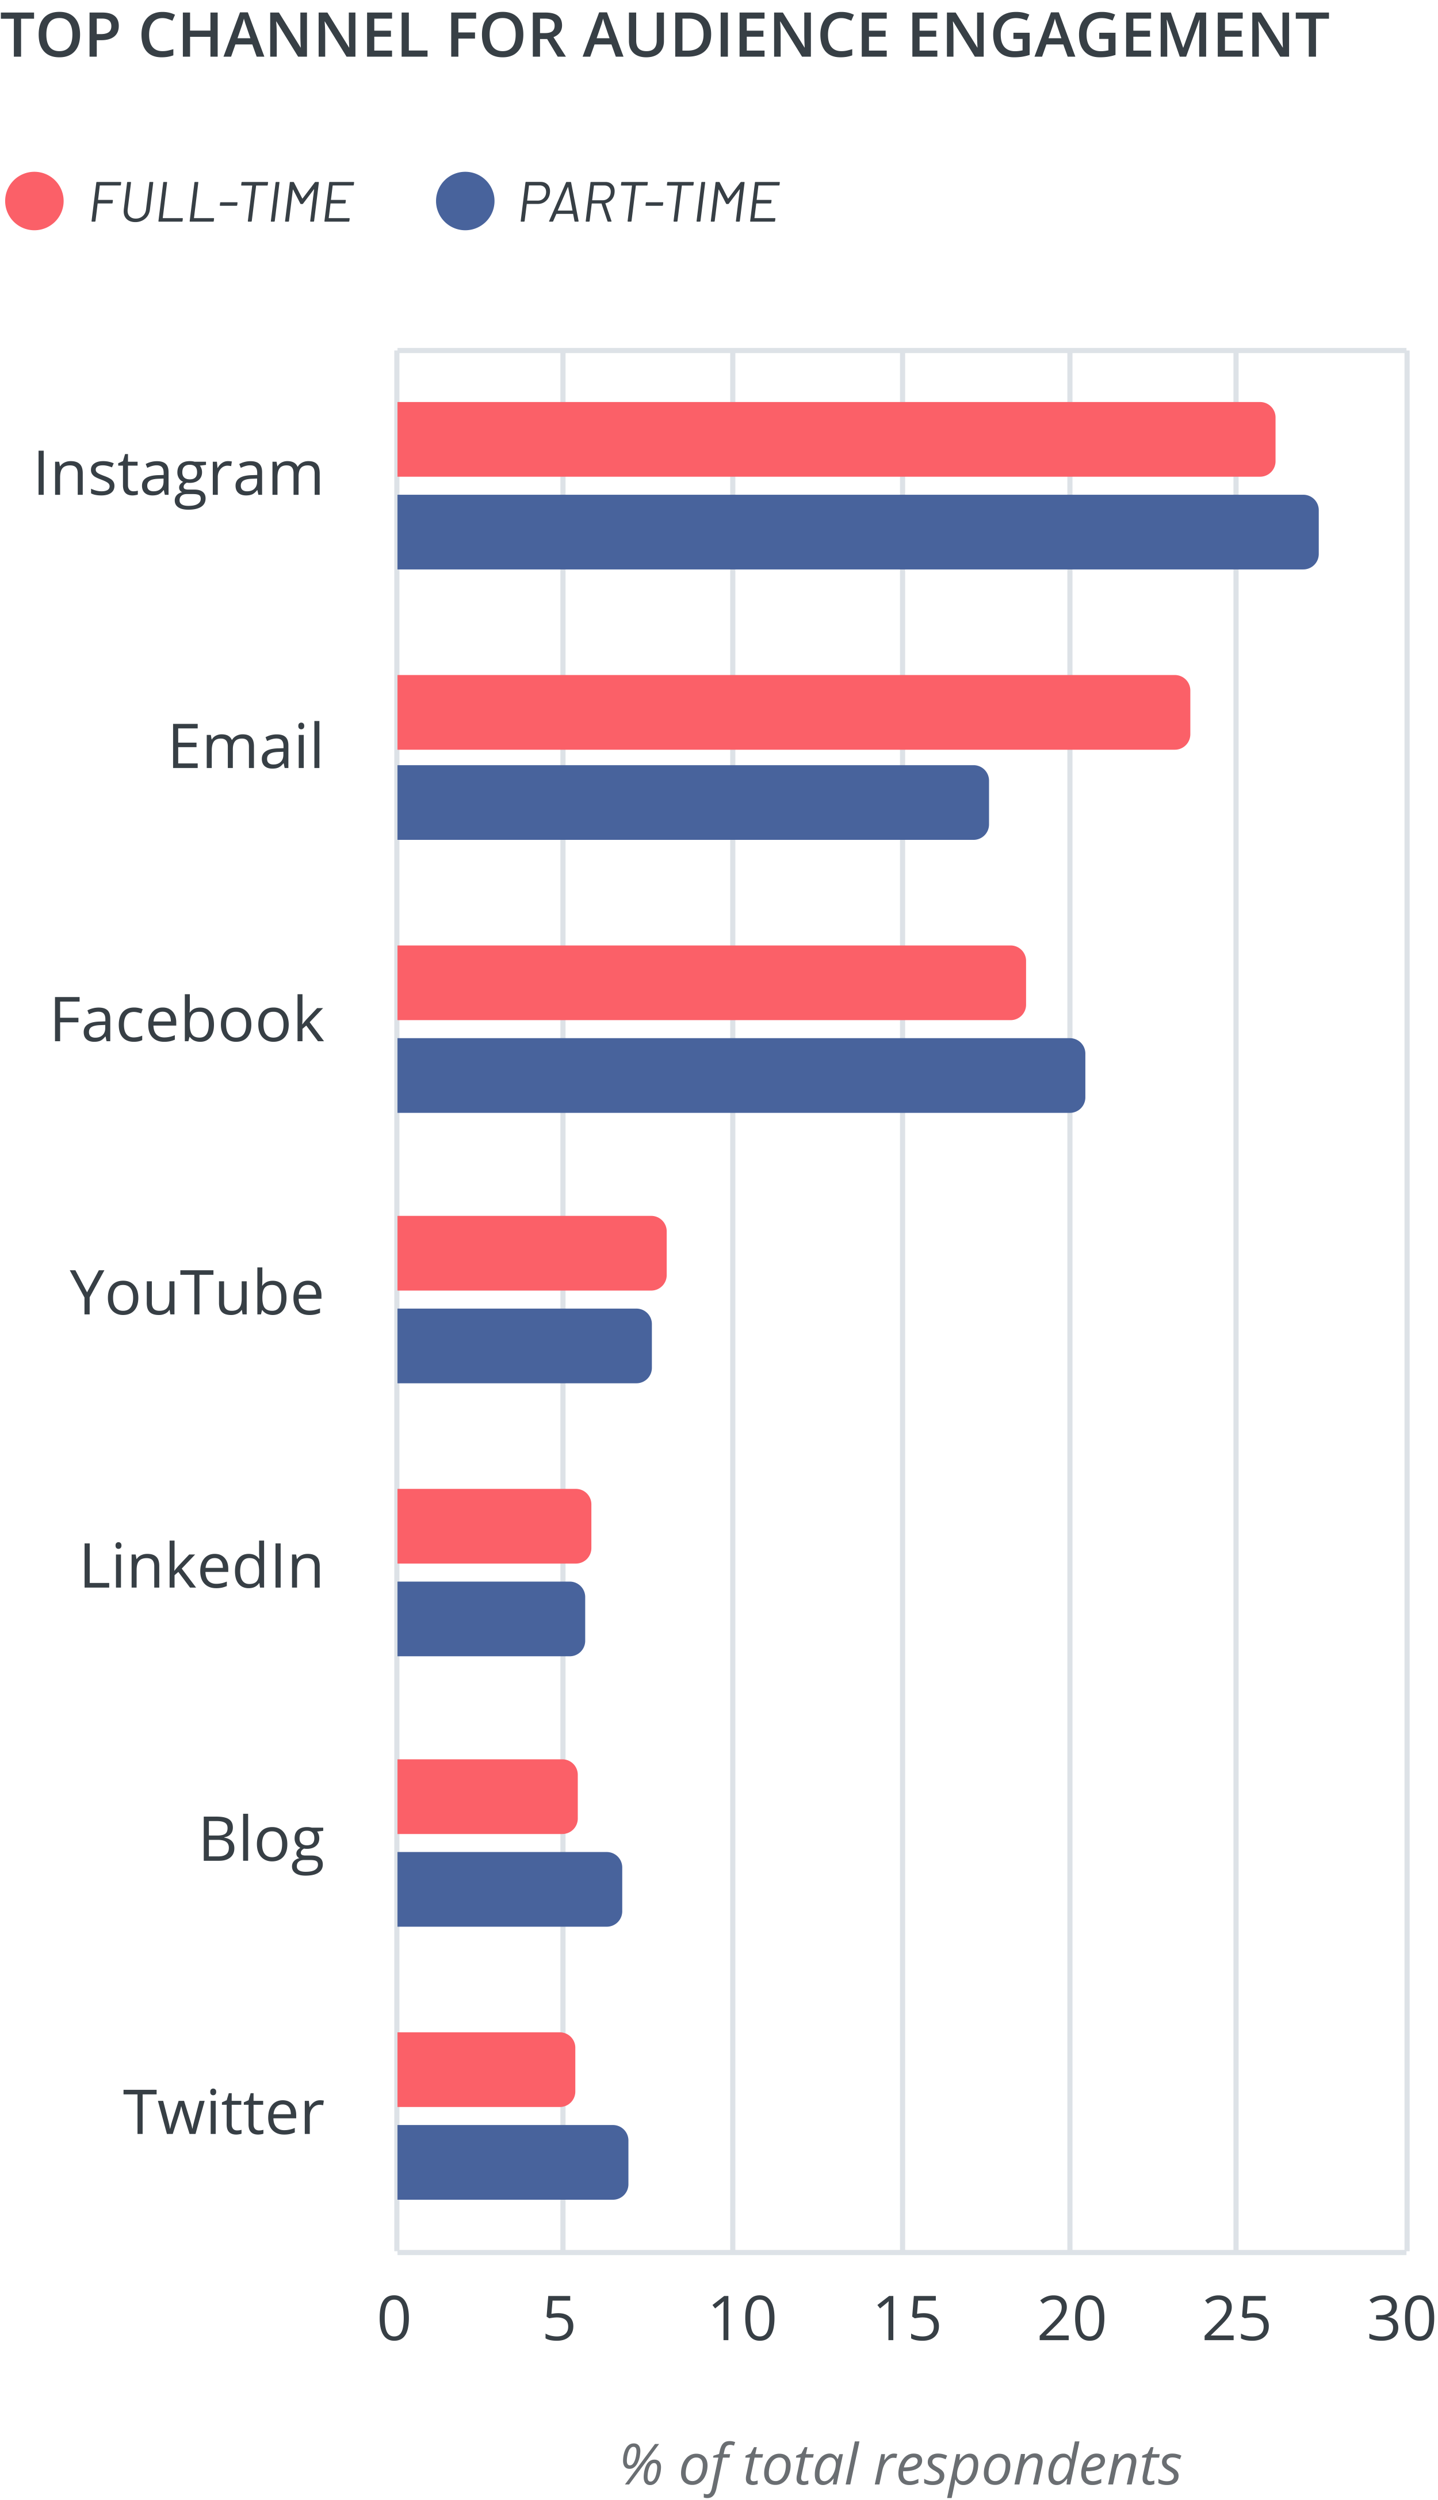 <?xml version="1.0" encoding="utf-8"?>
<svg xmlns="http://www.w3.org/2000/svg" width="279" height="485" fill="none">
  <path d="M77.12 68h195.76M77 68v368.75M109.227 68v368.75M142.174 68v368.75M175.119 68v368.75M207.586 68v368.75M239.814 68v368.75M273 68v368.75M77 68v368.75M77.12 437h195.76" stroke="#DDE2E7"/>
  <path d="M7.482 96v-8.566h.997V96h-.997Zm7.6 0v-4.154c0-.524-.12-.914-.357-1.172-.239-.258-.612-.387-1.12-.387-.671 0-1.164.182-1.476.545-.313.363-.469.963-.469 1.799V96h-.973v-6.422h.792l.158.879h.047c.199-.316.478-.56.838-.732.359-.176.76-.264 1.2-.264.774 0 1.356.187 1.747.562.39.371.586.967.586 1.788V96h-.973Zm7.12-1.752c0 .598-.224 1.059-.669 1.383-.445.324-1.07.486-1.875.486-.851 0-1.515-.135-1.992-.404v-.902c.309.156.639.279.99.369.356.09.698.134 1.026.134.508 0 .898-.08 1.172-.24.273-.164.41-.412.41-.744 0-.25-.11-.463-.328-.639-.215-.18-.637-.39-1.266-.632-.598-.223-1.024-.416-1.277-.58a1.808 1.808 0 0 1-.563-.569 1.494 1.494 0 0 1-.182-.756c0-.523.213-.935.64-1.236.425-.305 1.009-.457 1.751-.457.691 0 1.367.14 2.027.422l-.345.79c-.645-.265-1.229-.398-1.752-.398-.461 0-.809.073-1.043.217-.235.145-.352.344-.352.598a.74.74 0 0 0 .13.44c.089.12.232.236.427.345.195.11.57.268 1.125.475.762.277 1.275.556 1.54.838.27.28.405.634.405 1.06Zm3.661 1.066c.172 0 .338-.011.498-.035.16-.027.287-.054.381-.082v.744c-.105.051-.262.092-.469.123a3.263 3.263 0 0 1-.55.053c-1.242 0-1.864-.654-1.864-1.963v-3.82h-.92v-.469l.92-.404.41-1.371h.563v1.488h1.863v.756h-1.863v3.78c0 .386.092.683.275.89.184.207.436.31.756.31ZM31.98 96l-.193-.914h-.047c-.32.402-.64.676-.96.82-.317.14-.714.211-1.19.211-.637 0-1.137-.164-1.5-.492-.36-.328-.54-.795-.54-1.4 0-1.297 1.038-1.977 3.112-2.04l1.09-.035v-.398c0-.504-.11-.875-.328-1.113-.215-.242-.56-.364-1.037-.364-.535 0-1.14.164-1.817.493l-.299-.745a4.588 4.588 0 0 1 1.038-.404 4.541 4.541 0 0 1 1.136-.146c.766 0 1.332.17 1.7.51.37.34.556.884.556 1.634V96h-.72Zm-2.197-.686c.606 0 1.08-.166 1.424-.498.348-.332.521-.797.521-1.394v-.58l-.972.04c-.774.028-1.332.15-1.676.364-.34.211-.51.541-.51.99 0 .352.106.62.317.803.215.184.513.275.896.275Zm10.184-5.736v.615l-1.19.141c.11.137.207.316.293.539.086.219.13.467.13.744 0 .63-.216 1.131-.645 1.506-.43.375-1.02.563-1.77.563-.191 0-.37-.016-.539-.047-.414.218-.621.494-.621.826 0 .176.072.306.217.392.144.082.392.124.744.124h1.137c.695 0 1.228.146 1.6.439.374.293.562.719.562 1.277 0 .711-.285 1.252-.856 1.623-.57.375-1.402.563-2.496.563-.84 0-1.488-.156-1.945-.469-.453-.312-.68-.754-.68-1.324 0-.39.125-.729.375-1.014.25-.285.602-.478 1.055-.58a1.038 1.038 0 0 1-.416-.346.926.926 0 0 1-.164-.544c0-.235.062-.44.187-.616.125-.175.323-.346.592-.51a1.75 1.75 0 0 1-.814-.697 2.063 2.063 0 0 1-.31-1.125c0-.703.21-1.244.632-1.623.422-.383 1.02-.574 1.793-.574.336 0 .639.039.908.117h2.22Zm-5.121 7.5c0 .348.146.611.44.791.292.18.712.27 1.259.27.816 0 1.42-.123 1.81-.37.395-.242.592-.572.592-.99 0-.347-.107-.59-.322-.726-.215-.133-.62-.2-1.213-.2h-1.166c-.441 0-.785.106-1.031.317-.246.21-.37.514-.37.908Zm.527-5.443c0 .449.127.789.38 1.02.255.23.608.345 1.062.345.949 0 1.423-.46 1.423-1.383 0-.965-.48-1.447-1.441-1.447-.457 0-.809.123-1.055.37-.246.245-.369.61-.369 1.095Zm8.842-2.174c.285 0 .54.023.767.07l-.134.903a3.314 3.314 0 0 0-.703-.088c-.52 0-.965.21-1.336.632-.368.422-.551.948-.551 1.577V96h-.973v-6.422h.803l.111 1.19h.047c.238-.418.526-.74.861-.967.336-.227.706-.34 1.108-.34ZM50.133 96l-.194-.914h-.046c-.32.402-.641.676-.961.82-.317.14-.713.211-1.19.211-.636 0-1.136-.164-1.5-.492-.36-.328-.539-.795-.539-1.4 0-1.297 1.037-1.977 3.111-2.04l1.09-.035v-.398c0-.504-.11-.875-.328-1.113-.215-.242-.56-.364-1.037-.364-.535 0-1.14.164-1.816.493l-.3-.745a4.588 4.588 0 0 1 1.038-.404 4.542 4.542 0 0 1 1.137-.146c.765 0 1.332.17 1.699.51.371.34.556.884.556 1.634V96h-.72Zm-2.198-.686c.606 0 1.08-.166 1.424-.498.348-.332.522-.797.522-1.394v-.58l-.973.04c-.773.028-1.332.15-1.676.364-.34.211-.51.541-.51.99 0 .352.106.62.317.803.215.184.514.275.896.275ZM61.05 96v-4.178c0-.511-.11-.894-.328-1.148-.219-.258-.559-.387-1.02-.387-.605 0-1.053.174-1.342.522-.289.347-.433.882-.433 1.605V96h-.973v-4.178c0-.511-.11-.894-.328-1.148-.219-.258-.56-.387-1.025-.387-.61 0-1.057.184-1.342.55-.281.364-.422.962-.422 1.794V96h-.973v-6.422h.791l.158.879h.047c.184-.313.442-.557.774-.732a2.39 2.39 0 0 1 1.125-.264c1.004 0 1.66.363 1.969 1.09h.046c.192-.336.47-.602.832-.797a2.582 2.582 0 0 1 1.243-.293c.726 0 1.27.187 1.629.562.363.371.545.967.545 1.788V96h-.973ZM38.355 149H33.58v-8.566h4.776v.884h-3.78v2.76h3.551v.879h-3.55v3.152h3.779V149Zm9.944 0v-4.178c0-.511-.11-.894-.328-1.148-.219-.258-.559-.387-1.02-.387-.605 0-1.053.174-1.342.522-.289.347-.433.882-.433 1.605V149h-.973v-4.178c0-.511-.11-.894-.328-1.148-.219-.258-.56-.387-1.025-.387-.61 0-1.057.184-1.342.551-.281.363-.422.961-.422 1.793V149h-.973v-6.422h.791l.158.879h.047c.184-.312.442-.557.774-.732a2.387 2.387 0 0 1 1.125-.264c1.004 0 1.66.363 1.969 1.09h.046c.192-.336.47-.602.832-.797a2.585 2.585 0 0 1 1.243-.293c.726 0 1.27.187 1.629.562.363.372.545.967.545 1.788V149h-.973Zm6.931 0-.193-.914h-.047c-.32.402-.64.676-.96.82-.317.141-.714.211-1.19.211-.637 0-1.137-.164-1.5-.492-.36-.328-.54-.795-.54-1.4 0-1.297 1.038-1.977 3.112-2.039l1.09-.036v-.398c0-.504-.11-.875-.328-1.113-.215-.243-.56-.364-1.037-.364-.535 0-1.14.164-1.817.493l-.298-.745a4.64 4.64 0 0 1 2.173-.55c.766 0 1.332.17 1.7.509.37.34.556.885.556 1.635V149h-.72Zm-2.197-.686c.606 0 1.08-.166 1.424-.498.348-.332.521-.796.521-1.394v-.58l-.972.041c-.774.027-1.332.148-1.676.363-.34.211-.51.541-.51.99 0 .352.106.619.317.803.215.184.513.275.896.275Zm5.9.686h-.972v-6.422h.973V149Zm-1.054-8.162c0-.223.055-.385.164-.486a.566.566 0 0 1 .41-.159c.156 0 .291.053.404.159.114.105.17.267.17.486 0 .219-.056.383-.17.492a.57.57 0 0 1-.404.158.565.565 0 0 1-.41-.158c-.11-.109-.164-.273-.164-.492Zm4.09 8.162h-.973v-9.117h.973V149ZM11.666 202h-.996v-8.566h4.775v.884h-3.779v3.135h3.55v.885h-3.55V202Zm9.006 0-.194-.914h-.046c-.32.402-.641.676-.961.82-.317.141-.713.211-1.19.211-.636 0-1.136-.164-1.5-.492-.36-.328-.539-.795-.539-1.4 0-1.297 1.037-1.977 3.111-2.039l1.09-.036v-.398c0-.504-.109-.875-.328-1.113-.215-.243-.56-.364-1.037-.364-.535 0-1.14.164-1.816.493l-.3-.745a4.64 4.64 0 0 1 2.175-.55c.765 0 1.332.17 1.699.509.371.34.557.885.557 1.635V202h-.721Zm-2.197-.686c.605 0 1.08-.166 1.423-.498.348-.332.522-.796.522-1.394v-.58l-.973.041c-.773.027-1.332.148-1.675.363-.34.211-.51.541-.51.99 0 .352.105.619.316.803.215.184.514.275.897.275Zm7.494.803c-.93 0-1.65-.285-2.162-.855-.508-.574-.762-1.385-.762-2.432 0-1.074.258-1.904.773-2.49.52-.586 1.258-.879 2.215-.879.309 0 .617.033.926.1.309.066.55.144.727.234l-.3.826a4.392 4.392 0 0 0-.702-.211 3.076 3.076 0 0 0-.674-.088c-1.305 0-1.957.832-1.957 2.496 0 .789.158 1.395.474 1.817.32.422.793.633 1.418.633.535 0 1.084-.116 1.647-.346v.861c-.43.223-.97.334-1.623.334Zm5.865 0c-.95 0-1.7-.289-2.25-.867-.547-.578-.82-1.381-.82-2.408 0-1.035.254-1.858.761-2.467.512-.609 1.198-.914 2.057-.914.805 0 1.441.266 1.91.797.469.527.703 1.224.703 2.092v.615h-4.424c.02.754.21 1.326.569 1.717.363.39.873.586 1.53.586.69 0 1.374-.145 2.05-.434v.867c-.344.149-.67.254-.979.317a5.315 5.315 0 0 1-1.107.099Zm-.264-5.842c-.515 0-.927.168-1.236.504-.305.336-.484.801-.54 1.395h3.358c0-.613-.136-1.082-.41-1.406-.273-.329-.664-.493-1.172-.493Zm7.278-.802c.843 0 1.498.289 1.962.867.47.574.704 1.389.704 2.443 0 1.055-.237 1.875-.71 2.461-.468.582-1.12.873-1.956.873-.418 0-.801-.076-1.149-.228a2.192 2.192 0 0 1-.867-.715h-.07l-.205.826h-.698v-9.117h.973v2.215c0 .496-.016.941-.047 1.336h.047c.453-.641 1.125-.961 2.016-.961Zm-.141.814c-.664 0-1.142.192-1.435.574-.294.379-.44 1.02-.44 1.922 0 .903.15 1.549.451 1.94.301.386.783.58 1.447.58.598 0 1.043-.217 1.336-.651.293-.437.44-1.064.44-1.881 0-.835-.147-1.459-.44-1.869-.293-.41-.746-.615-1.359-.615Zm10.055 2.496c0 1.047-.264 1.865-.791 2.455-.528.586-1.256.879-2.186.879-.574 0-1.084-.135-1.53-.404a2.67 2.67 0 0 1-1.03-1.16c-.243-.504-.364-1.094-.364-1.77 0-1.047.262-1.861.786-2.443.523-.586 1.25-.879 2.18-.879.898 0 1.61.299 2.138.896.531.598.797 1.407.797 2.426Zm-4.893 0c0 .821.164 1.446.492 1.875.329.43.81.645 1.448.645.636 0 1.119-.213 1.447-.639.332-.43.498-1.057.498-1.881 0-.816-.166-1.435-.498-1.857-.328-.426-.815-.639-1.46-.639-.636 0-1.116.209-1.44.627-.325.418-.487 1.041-.487 1.869Zm12.147 0c0 1.047-.264 1.865-.791 2.455-.528.586-1.256.879-2.186.879-.574 0-1.084-.135-1.53-.404a2.67 2.67 0 0 1-1.03-1.16c-.243-.504-.364-1.094-.364-1.77 0-1.047.262-1.861.785-2.443.524-.586 1.25-.879 2.18-.879.898 0 1.611.299 2.139.896.531.598.797 1.407.797 2.426Zm-4.893 0c0 .821.164 1.446.492 1.875.328.43.81.645 1.447.645s1.12-.213 1.448-.639c.332-.43.498-1.057.498-1.881 0-.816-.166-1.435-.498-1.857-.328-.426-.815-.639-1.46-.639-.636 0-1.116.209-1.44.627-.325.418-.487 1.041-.487 1.869Zm7.565-.07c.167-.238.423-.551.767-.938l2.074-2.197h1.155l-2.602 2.736L62.865 202h-1.178l-2.267-3.035-.733.633V202h-.96v-9.117h.96v4.834c0 .215-.015.547-.046.996h.047ZM16.893 250.717l2.285-4.283h1.078l-2.86 5.244V255H16.39v-3.275l-2.854-5.291h1.09l2.268 4.283Zm9.943 1.066c0 1.047-.264 1.865-.791 2.455-.527.586-1.256.879-2.186.879-.574 0-1.084-.135-1.529-.404a2.67 2.67 0 0 1-1.031-1.16c-.242-.504-.363-1.094-.363-1.77 0-1.047.261-1.861.785-2.443.523-.586 1.25-.879 2.18-.879.898 0 1.61.299 2.138.896.531.598.797 1.407.797 2.426Zm-4.893 0c0 .821.164 1.446.492 1.875.329.43.811.645 1.448.645.637 0 1.119-.213 1.447-.639.332-.43.498-1.057.498-1.881 0-.816-.166-1.435-.498-1.857-.328-.426-.814-.639-1.459-.639-.637 0-1.117.209-1.441.627-.325.418-.487 1.041-.487 1.869Zm7.518-3.205v4.166c0 .524.12.914.357 1.172.239.258.612.387 1.12.387.671 0 1.162-.184 1.47-.551.313-.367.469-.967.469-1.799v-3.375h.973V255h-.803l-.14-.861h-.053c-.2.316-.477.558-.832.726a2.767 2.767 0 0 1-1.207.252c-.782 0-1.368-.185-1.758-.556-.387-.372-.58-.965-.58-1.782v-4.201h.984ZM38.7 255h-.996v-7.682h-2.713v-.884h6.422v.884h-2.713V255Zm4.776-6.422v4.166c0 .524.119.914.357 1.172.238.258.611.387 1.12.387.671 0 1.161-.184 1.47-.551.312-.367.469-.967.469-1.799v-3.375h.972V255h-.803l-.14-.861h-.053c-.2.316-.476.558-.832.726a2.767 2.767 0 0 1-1.207.252c-.781 0-1.367-.185-1.758-.556-.387-.372-.58-.965-.58-1.782v-4.201h.985Zm9.445-.105c.844 0 1.498.289 1.963.867.468.574.703 1.389.703 2.443 0 1.055-.236 1.875-.71 2.461-.468.582-1.12.873-1.956.873-.418 0-.8-.076-1.149-.228a2.192 2.192 0 0 1-.867-.715h-.07l-.205.826h-.697v-9.117h.972v2.215c0 .496-.015.941-.047 1.336h.047c.453-.641 1.125-.961 2.016-.961Zm-.14.814c-.665 0-1.143.192-1.436.574-.293.379-.44 1.02-.44 1.922 0 .903.15 1.549.451 1.94.301.386.784.58 1.448.58.597 0 1.043-.217 1.336-.651.293-.437.44-1.064.44-1.881 0-.835-.147-1.459-.44-1.869-.293-.41-.746-.615-1.36-.615Zm7.224 5.83c-.95 0-1.7-.289-2.25-.867-.547-.578-.82-1.381-.82-2.408 0-1.035.254-1.858.761-2.467.512-.609 1.197-.914 2.057-.914.805 0 1.441.266 1.91.797.469.527.703 1.224.703 2.092v.615h-4.424c.02.754.21 1.326.569 1.717.363.39.873.586 1.529.586.691 0 1.375-.145 2.05-.434v.867c-.343.149-.67.254-.978.317a5.315 5.315 0 0 1-1.107.099Zm-.264-5.842c-.515 0-.927.168-1.236.504-.305.336-.484.801-.54 1.395h3.358c0-.613-.136-1.082-.41-1.406-.273-.329-.664-.493-1.172-.493ZM16.412 308v-8.566h.996v7.664h3.78V308h-4.776Zm7.06 0H22.5v-6.422h.973V308Zm-1.054-8.162c0-.223.055-.385.164-.486a.566.566 0 0 1 .41-.159c.156 0 .291.053.404.159.114.105.17.267.17.486 0 .219-.056.383-.17.492a.57.57 0 0 1-.404.158.565.565 0 0 1-.41-.158c-.11-.109-.164-.273-.164-.492ZM29.93 308v-4.154c0-.524-.12-.914-.358-1.172-.238-.258-.611-.387-1.119-.387-.672 0-1.164.182-1.476.545-.313.363-.47.963-.47 1.799V308h-.972v-6.422h.791l.158.879h.047c.2-.316.479-.561.838-.732.36-.176.76-.264 1.201-.264.774 0 1.356.187 1.746.562.391.372.586.967.586 1.788V308h-.972Zm3.937-3.287c.168-.238.424-.551.768-.938l2.074-2.197h1.154l-2.601 2.736L38.045 308h-1.178l-2.267-3.035-.733.633V308h-.96v-9.117h.96v4.834c0 .215-.015.547-.047.996h.047Zm8.057 3.404c-.95 0-1.7-.289-2.25-.867-.547-.578-.82-1.381-.82-2.408 0-1.035.253-1.858.761-2.467.512-.609 1.197-.914 2.057-.914.805 0 1.441.266 1.91.797.469.527.703 1.224.703 2.092v.615h-4.424c.02.754.21 1.326.569 1.717.363.39.873.586 1.529.586.691 0 1.375-.145 2.05-.434v.867c-.343.149-.67.254-.978.317a5.314 5.314 0 0 1-1.107.099Zm-.264-5.842c-.515 0-.928.168-1.236.504-.305.336-.484.801-.54 1.395h3.358c0-.613-.136-1.082-.41-1.406-.273-.329-.664-.493-1.172-.493Zm8.66 4.864h-.052c-.45.652-1.121.978-2.016.978-.84 0-1.494-.287-1.963-.861-.465-.574-.697-1.391-.697-2.449 0-1.059.234-1.881.703-2.467.469-.586 1.121-.879 1.957-.879.871 0 1.539.316 2.004.949h.076l-.041-.463-.023-.451v-2.613h.972V308h-.79l-.13-.861Zm-1.945.164c.664 0 1.145-.18 1.441-.539.301-.364.452-.948.452-1.752v-.205c0-.911-.153-1.559-.458-1.946-.3-.39-.783-.586-1.447-.586-.57 0-1.008.223-1.312.668-.301.442-.451 1.067-.451 1.875 0 .821.15 1.44.45 1.858.302.418.743.627 1.325.627Zm5.08.697v-8.566h.996V308h-.996Zm7.6 0v-4.154c0-.524-.12-.914-.358-1.172-.238-.258-.611-.387-1.119-.387-.672 0-1.164.182-1.476.545-.313.363-.47.963-.47 1.799V308h-.972v-6.422h.791l.158.879h.047c.2-.316.479-.561.838-.732.36-.176.76-.264 1.201-.264.774 0 1.356.187 1.746.562.391.372.586.967.586 1.788V308h-.972ZM39.533 352.434h2.42c1.137 0 1.96.17 2.467.509.508.34.762.877.762 1.612 0 .507-.143.927-.428 1.259-.281.329-.694.541-1.236.639v.059c1.3.222 1.95.906 1.95 2.05 0 .766-.259 1.364-.779 1.793-.515.43-1.238.645-2.167.645h-2.989v-8.566Zm.996 3.668h1.64c.704 0 1.21-.11 1.519-.329.308-.222.462-.595.462-1.119 0-.48-.172-.826-.515-1.037-.344-.215-.89-.322-1.64-.322h-1.466v2.807Zm0 .843v3.205h1.787c.692 0 1.211-.132 1.559-.398.352-.27.527-.69.527-1.26 0-.531-.18-.922-.539-1.172-.355-.25-.898-.375-1.629-.375H40.53ZM48.141 361h-.973v-9.117h.973V361Zm7.605-3.217c0 1.047-.264 1.865-.79 2.455-.528.586-1.257.879-2.187.879-.574 0-1.084-.135-1.529-.404a2.67 2.67 0 0 1-1.031-1.16c-.242-.504-.363-1.094-.363-1.77 0-1.047.261-1.861.785-2.443.523-.586 1.25-.879 2.18-.879.898 0 1.61.299 2.138.896.532.598.797 1.407.797 2.426Zm-4.893 0c0 .821.165 1.446.493 1.875.328.43.81.645 1.447.645s1.12-.213 1.447-.639c.332-.43.498-1.057.498-1.881 0-.816-.166-1.435-.498-1.857-.328-.426-.814-.639-1.459-.639-.636 0-1.117.209-1.441.627-.324.418-.487 1.041-.487 1.869Zm11.86-3.205v.615l-1.19.141c.11.137.207.316.293.539.086.219.13.467.13.744 0 .629-.215 1.131-.645 1.506-.43.375-1.02.563-1.77.563-.191 0-.37-.016-.539-.047-.414.218-.62.494-.62.826 0 .176.071.306.216.392.144.082.392.123.744.123h1.137c.695 0 1.228.147 1.6.44.374.293.562.719.562 1.277 0 .711-.285 1.252-.856 1.623-.57.375-1.402.563-2.496.563-.84 0-1.488-.156-1.945-.469-.453-.312-.68-.754-.68-1.324 0-.391.125-.729.375-1.014.25-.285.602-.478 1.055-.58a1.03 1.03 0 0 1-.416-.346.926.926 0 0 1-.164-.545c0-.234.062-.439.187-.615s.323-.345.592-.51a1.746 1.746 0 0 1-.814-.697 2.062 2.062 0 0 1-.31-1.125c0-.703.21-1.244.632-1.623.422-.383 1.02-.574 1.793-.574.336 0 .639.039.908.117h2.22Zm-5.121 7.5c0 .348.146.611.44.791.292.18.712.27 1.259.27.816 0 1.42-.123 1.81-.369.395-.243.592-.573.592-.991 0-.347-.107-.59-.322-.726-.215-.133-.619-.199-1.213-.199h-1.166c-.441 0-.785.105-1.031.316-.246.211-.37.514-.37.908Zm.527-5.443c0 .449.127.789.381 1.019.254.231.607.346 1.06.346.95 0 1.424-.461 1.424-1.383 0-.965-.48-1.447-1.441-1.447-.457 0-.809.123-1.055.369-.246.246-.369.611-.369 1.096ZM27.674 414h-.996v-7.682h-2.713v-.884h6.422v.884h-2.713V414Zm9.105 0-1.177-3.768c-.075-.23-.213-.753-.416-1.57h-.047a21.426 21.426 0 0 1-.41 1.582L33.515 414H32.39l-1.752-6.422h1.02l.943 3.686c.218.843.343 1.412.375 1.705h.046a15.735 15.735 0 0 1 .457-1.705l1.178-3.686h1.055l1.148 3.686c.22.672.367 1.236.446 1.693h.046a6.53 6.53 0 0 1 .124-.65c.07-.293.478-1.869 1.224-4.729h1.008L37.934 414h-1.155Zm5.069 0h-.973v-6.422h.973V414Zm-1.055-8.162c0-.223.055-.385.164-.486a.566.566 0 0 1 .41-.159c.156 0 .291.053.405.159.113.105.17.267.17.486 0 .219-.057.383-.17.492a.57.57 0 0 1-.405.158.565.565 0 0 1-.41-.158c-.11-.109-.164-.273-.164-.492Zm5.191 7.476c.172 0 .338-.011.498-.035.16-.027.288-.054.381-.082v.744a1.708 1.708 0 0 1-.468.123 3.175 3.175 0 0 1-.551.053c-1.242 0-1.864-.654-1.864-1.963v-3.82h-.92v-.469l.92-.404.41-1.371h.563v1.488h1.863v.756h-1.863v3.779c0 .387.092.684.275.891.184.207.436.31.756.31Zm4.243 0c.171 0 .338-.011.498-.035.16-.027.287-.054.38-.082v.744a1.708 1.708 0 0 1-.468.123 3.175 3.175 0 0 1-.551.053c-1.242 0-1.863-.654-1.863-1.963v-3.82h-.92v-.469l.92-.404.41-1.371h.562v1.488h1.864v.756h-1.864v3.779c0 .387.092.684.276.891.183.207.435.31.756.31Zm4.88.803c-.949 0-1.699-.289-2.25-.867-.547-.578-.82-1.381-.82-2.408 0-1.035.254-1.858.762-2.467.511-.609 1.197-.914 2.056-.914.805 0 1.442.266 1.91.797.47.527.704 1.224.704 2.092v.615h-4.424c.02.754.209 1.326.568 1.717.364.39.873.586 1.53.586.691 0 1.375-.145 2.05-.434v.867c-.343.149-.67.254-.978.317a5.314 5.314 0 0 1-1.108.099Zm-.263-5.842c-.516 0-.928.168-1.237.504-.304.336-.484.801-.539 1.395h3.358c0-.613-.137-1.082-.41-1.406-.274-.329-.664-.493-1.172-.493Zm7.218-.814c.286 0 .541.023.768.07l-.135.903a3.288 3.288 0 0 0-.703-.088c-.52 0-.965.211-1.336.633-.367.421-.55.947-.55 1.576V414h-.973v-6.422h.802l.112 1.19h.047c.238-.418.525-.741.861-.967.336-.227.705-.34 1.108-.34ZM79.33 449.705c0 1.481-.234 2.586-.703 3.316-.465.731-1.178 1.096-2.139 1.096-.922 0-1.623-.373-2.103-1.119-.48-.75-.72-1.848-.72-3.293 0-1.492.231-2.6.696-3.322.465-.723 1.174-1.084 2.127-1.084.93 0 1.635.377 2.115 1.131.485.754.727 1.845.727 3.275Zm-4.682 0c0 1.246.147 2.154.44 2.725.293.566.76.849 1.4.849.649 0 1.118-.287 1.406-.861.293-.578.44-1.482.44-2.713 0-1.23-.147-2.131-.44-2.701-.288-.574-.757-.861-1.406-.861-.64 0-1.107.283-1.4.849-.293.563-.44 1.467-.44 2.713ZM108.33 448.768c.902 0 1.611.224 2.127.673.52.446.779 1.057.779 1.834 0 .887-.283 1.582-.849 2.086-.563.504-1.34.756-2.332.756-.965 0-1.701-.154-2.209-.463v-.937c.273.176.613.314 1.019.416.406.097.807.146 1.201.146.688 0 1.221-.162 1.6-.486.383-.324.574-.793.574-1.406 0-1.196-.732-1.793-2.197-1.793-.371 0-.867.056-1.488.17l-.504-.323.322-4.007h4.26v.896h-3.428l-.217 2.572c.45-.09.897-.134 1.342-.134ZM141.322 454h-.949v-6.105c0-.508.016-.989.047-1.442a6.606 6.606 0 0 1-.275.258c-.102.09-.567.471-1.395 1.143l-.516-.668 2.268-1.752h.82V454Zm8.942-4.295c0 1.481-.235 2.586-.703 3.316-.465.731-1.178 1.096-2.139 1.096-.922 0-1.623-.373-2.104-1.119-.48-.75-.72-1.848-.72-3.293 0-1.492.232-2.6.697-3.322.465-.723 1.174-1.084 2.127-1.084.93 0 1.635.377 2.115 1.131.484.754.727 1.845.727 3.275Zm-4.682 0c0 1.246.147 2.154.439 2.725.293.566.76.849 1.401.849.648 0 1.117-.287 1.406-.861.293-.578.44-1.482.44-2.713 0-1.23-.147-2.131-.44-2.701-.289-.574-.758-.861-1.406-.861-.641 0-1.108.283-1.401.849-.292.563-.439 1.467-.439 2.713ZM173.322 454h-.949v-6.105c0-.508.016-.989.047-1.442a6.606 6.606 0 0 1-.275.258c-.102.09-.567.471-1.395 1.143l-.516-.668 2.268-1.752h.82V454Zm5.942-5.232c.902 0 1.611.224 2.127.673.519.446.779 1.057.779 1.834 0 .887-.283 1.582-.85 2.086-.562.504-1.34.756-2.332.756-.965 0-1.701-.154-2.209-.463v-.937c.274.176.614.314 1.02.416.406.097.806.146 1.201.146.688 0 1.221-.162 1.6-.486.382-.324.574-.793.574-1.406 0-1.196-.733-1.793-2.197-1.793-.372 0-.868.056-1.489.17l-.504-.323.323-4.007h4.259v.896h-3.427l-.217 2.572a6.81 6.81 0 0 1 1.342-.134ZM207.35 454h-5.631v-.838l2.256-2.267c.687-.696 1.14-1.192 1.359-1.489a3.78 3.78 0 0 0 .492-.867 2.47 2.47 0 0 0 .164-.908c0-.457-.138-.819-.416-1.084-.277-.27-.662-.404-1.154-.404-.356 0-.693.058-1.014.175-.316.118-.67.33-1.06.639l-.516-.662c.789-.656 1.649-.984 2.578-.984.805 0 1.436.207 1.893.621.457.41.685.963.685 1.658 0 .543-.152 1.08-.457 1.611-.304.531-.875 1.203-1.711 2.016l-1.875 1.834v.047h4.407V454Zm6.914-4.295c0 1.481-.235 2.586-.703 3.316-.465.731-1.178 1.096-2.139 1.096-.922 0-1.623-.373-2.104-1.119-.48-.75-.72-1.848-.72-3.293 0-1.492.232-2.6.697-3.322.465-.723 1.174-1.084 2.127-1.084.93 0 1.635.377 2.115 1.131.484.754.727 1.845.727 3.275Zm-4.682 0c0 1.246.147 2.154.439 2.725.293.566.76.849 1.401.849.648 0 1.117-.287 1.406-.861.293-.578.44-1.482.44-2.713 0-1.23-.147-2.131-.44-2.701-.289-.574-.758-.861-1.406-.861-.641 0-1.108.283-1.401.849-.292.563-.439 1.467-.439 2.713ZM239.35 454h-5.631v-.838l2.256-2.267c.687-.696 1.14-1.192 1.359-1.489a3.78 3.78 0 0 0 .492-.867 2.47 2.47 0 0 0 .164-.908c0-.457-.138-.819-.416-1.084-.277-.27-.662-.404-1.154-.404-.356 0-.693.058-1.014.175-.316.118-.67.33-1.06.639l-.516-.662c.789-.656 1.649-.984 2.578-.984.805 0 1.436.207 1.893.621.457.41.685.963.685 1.658 0 .543-.152 1.08-.457 1.611-.304.531-.875 1.203-1.711 2.016l-1.875 1.834v.047h4.407V454Zm3.914-5.232c.902 0 1.611.224 2.127.673.519.446.779 1.057.779 1.834 0 .887-.283 1.582-.85 2.086-.562.504-1.34.756-2.332.756-.965 0-1.701-.154-2.209-.463v-.937c.274.176.614.314 1.02.416.406.097.806.146 1.201.146.688 0 1.221-.162 1.6-.486.382-.324.574-.793.574-1.406 0-1.196-.733-1.793-2.197-1.793-.372 0-.868.056-1.489.17l-.504-.323.323-4.007h4.259v.896h-3.427l-.217 2.572a6.81 6.81 0 0 1 1.342-.134ZM271.027 447.449c0 .547-.154.994-.463 1.342-.304.348-.738.58-1.3.697v.047c.687.086 1.197.305 1.529.656.332.352.498.813.498 1.383 0 .817-.283 1.446-.85 1.887-.566.437-1.371.656-2.414.656-.453 0-.869-.035-1.248-.105a4.192 4.192 0 0 1-1.095-.358v-.925a5.448 5.448 0 0 0 2.378.562c1.481 0 2.221-.58 2.221-1.74 0-1.039-.816-1.559-2.449-1.559h-.844v-.838h.856c.668 0 1.197-.146 1.588-.439.39-.297.586-.707.586-1.231 0-.418-.145-.746-.434-.984-.285-.238-.674-.357-1.166-.357-.375 0-.729.05-1.061.152-.332.101-.711.289-1.136.562l-.493-.656a4.068 4.068 0 0 1 1.213-.65c.461-.16.946-.24 1.453-.24.833 0 1.479.191 1.94.574.461.379.691.9.691 1.564Zm7.237 2.256c0 1.481-.235 2.586-.703 3.316-.465.731-1.178 1.096-2.139 1.096-.922 0-1.623-.373-2.104-1.119-.48-.75-.72-1.848-.72-3.293 0-1.492.232-2.6.697-3.322.465-.723 1.174-1.084 2.127-1.084.93 0 1.635.377 2.115 1.131.484.754.727 1.845.727 3.275Zm-4.682 0c0 1.246.147 2.154.439 2.725.293.566.76.849 1.401.849.648 0 1.117-.287 1.406-.861.293-.578.44-1.482.44-2.713 0-1.23-.147-2.131-.44-2.701-.289-.574-.758-.861-1.406-.861-.641 0-1.108.283-1.401.849-.292.563-.439 1.467-.439 2.713Z" fill="#373F45"/>
  <path d="M255.867 98.982a3 3 0 0 0-3-3H77.119v14.491h175.748a3 3 0 0 0 3-3v-8.49ZM191.892 151.447a3 3 0 0 0-3-3H77.119v14.49h111.773a3 3 0 0 0 3-3v-8.49ZM210.581 204.41a3 3 0 0 0-3-3H77.119v14.49h130.462a3 3 0 0 0 3-3v-8.49ZM126.479 256.875a3 3 0 0 0-3-3h-46.36v14.49h46.36a3 3 0 0 0 3-3v-8.49ZM113.54 309.838a3 3 0 0 0-3-3H77.12v14.49h33.42a3 3 0 0 0 3-3v-8.49ZM120.728 362.303a3 3 0 0 0-3-3H77.119v14.49h40.609a3 3 0 0 0 3-3v-8.49ZM121.926 415.268a3 3 0 0 0-3-3H77.119v14.49h41.807a3 3 0 0 0 3-3v-8.49Z" fill="#48639C"/>
  <path d="M247.481 80.994a3 3 0 0 0-3-3H77.119v14.49h167.362a3 3 0 0 0 3-3v-8.49ZM230.948 133.959a3 3 0 0 0-3-3H77.119v14.49h150.829a3 3 0 0 0 3-3v-8.49ZM199.08 186.424a3 3 0 0 0-3-3H77.12v14.49h118.96a3 3 0 0 0 3-3v-8.49ZM129.354 238.887a3 3 0 0 0-3-3H77.119v14.49h49.235a3 3 0 0 0 3-3v-8.49ZM114.738 291.852a3 3 0 0 0-3-3H77.119v14.49h34.619a3 3 0 0 0 3-3v-8.49ZM112.102 344.316a3 3 0 0 0-3-3H77.119v14.491h31.983a3 3 0 0 0 3-3v-8.491ZM111.623 397.281a3 3 0 0 0-3-3H77.119v14.49h31.504a3 3 0 0 0 3-3v-8.49ZM1 39a5.673 5.673 0 1 0 11.346-.001 5.673 5.673 0 0 0-11.346 0Z" fill="#FB6068"/>
  <path d="M23.452 35.872c-.015.073-.055.11-.121.11h-3.916c-.022 0-.04.015-.055.044l-.33 2.717c0 .03.015.044.044.044h2.739c.073 0 .103.037.088.11l-.055.462c-.015.073-.055.11-.121.11h-2.74c-.028 0-.043.015-.043.044l-.418 3.377c-.015.073-.055.11-.121.11h-.55a.106.106 0 0 1-.077-.033.093.093 0 0 1-.011-.077l.924-7.48c0-.03.01-.055.033-.077a.106.106 0 0 1 .077-.033h4.609c.037 0 .062.011.077.033.022.022.03.048.022.077l-.055.462Zm2.802 7.216c-.689 0-1.239-.187-1.65-.561-.403-.381-.604-.891-.604-1.529 0-.073.007-.198.021-.374l.639-5.214c0-.03.01-.055.032-.077a.119.119 0 0 1 .088-.033h.54c.066 0 .099.037.099.11l-.65 5.236a2.196 2.196 0 0 0-.01.253c0 .455.142.821.428 1.1.287.271.671.407 1.155.407.529 0 .976-.161 1.343-.484.366-.323.582-.748.649-1.276l.649-5.236c0-.03.01-.055.032-.077a.119.119 0 0 1 .088-.033h.54c.073 0 .102.037.087.11l-.637 5.214a2.853 2.853 0 0 1-.474 1.298c-.256.367-.59.653-1 .858a2.964 2.964 0 0 1-1.364.308ZM30.83 43a.105.105 0 0 1-.076-.033.092.092 0 0 1-.012-.077l.925-7.48c0-.03.01-.055.032-.077a.105.105 0 0 1 .078-.033h.55c.073 0 .102.037.087.11l-.835 6.864c0 .03.01.044.032.044h3.773c.03 0 .052.011.066.033.023.022.03.048.023.077l-.056.462c-.014.073-.054.11-.12.11H30.83Zm6.06 0a.105.105 0 0 1-.078-.033.092.092 0 0 1-.01-.077l.923-7.48c0-.03.011-.055.033-.077a.105.105 0 0 1 .077-.033h.55c.073 0 .103.037.088.11l-.836 6.864c0 .03.011.044.033.044h3.773c.03 0 .051.011.066.033.022.022.03.048.022.077l-.055.462c-.015.073-.055.11-.12.11h-4.467Zm5.86-3.08a.119.119 0 0 1-.088-.033.092.092 0 0 1-.011-.077l.055-.462c.014-.073.055-.11.12-.11h3.158c.066 0 .099.037.099.11l-.055.462a.164.164 0 0 1-.044.077.106.106 0 0 1-.077.033h-3.157Zm9.164-4.62c.066 0 .099.037.099.11l-.066.473c0 .03-.011.055-.033.077a.119.119 0 0 1-.088.033h-2.09c-.03 0-.044.015-.044.044l-.847 6.853c0 .03-.011.055-.033.077a.119.119 0 0 1-.088.033h-.54c-.065 0-.098-.037-.098-.11l.847-6.853c0-.03-.011-.044-.033-.044h-2.013c-.074 0-.103-.037-.088-.11l.055-.473c.014-.073.055-.11.12-.11h4.94Zm.723 7.7a.106.106 0 0 1-.077-.033.093.093 0 0 1-.01-.077l.923-7.48c0-.03.011-.055.033-.077a.106.106 0 0 1 .077-.033h.55c.074 0 .103.037.088.11l-.913 7.48c-.015.073-.055.11-.12.11h-.55Zm8.437-7.623c.051-.051.099-.077.143-.077h.55c.066 0 .099.037.099.11l-.924 7.48c-.015.073-.055.11-.121.11h-.54c-.065 0-.098-.037-.098-.11l.759-6.116c0-.022-.008-.037-.022-.044-.015-.007-.026 0-.033.022l-2.08 2.75c-.036.051-.08.077-.131.077h-.286a.114.114 0 0 1-.11-.066l-1.408-2.728c-.008-.022-.019-.03-.033-.022-.015.007-.022.022-.022.044l-.748 6.083c-.015.073-.055.11-.121.11h-.55a.105.105 0 0 1-.077-.033.092.092 0 0 1-.011-.077l.924-7.48c0-.03.01-.055.033-.077a.105.105 0 0 1 .077-.033h.56c.045 0 .085.022.122.066l1.617 3.135c.007.007.018.011.033.011.015 0 .026-.004.033-.011l2.365-3.124Zm7.572.495c-.015.073-.055.11-.121.11h-3.927c-.022 0-.04.015-.055.044l-.33 2.717c0 .03.014.044.044.044h2.75c.073 0 .102.037.088.11l-.055.462c-.015.073-.055.11-.121.11h-2.75c-.03 0-.044.015-.044.044l-.341 2.761c0 .03.01.044.033.044h3.927c.066 0 .099.037.099.11l-.066.462c0 .03-.011.055-.033.077a.119.119 0 0 1-.088.033h-4.62a.105.105 0 0 1-.077-.033.092.092 0 0 1-.011-.077l.924-7.48c0-.03.01-.055.033-.077a.105.105 0 0 1 .077-.033h4.62c.036 0 .062.011.077.033.022.022.029.048.022.077l-.055.462Z" fill="#373F45"/>
  <path d="M84.6 39a5.673 5.673 0 1 0 11.346-.001 5.673 5.673 0 0 0-11.346 0Z" fill="#48639C"/>
  <path d="M104.879 35.289c.564 0 1.012.165 1.342.495.33.33.495.77.495 1.32 0 .066-.008.18-.022.341-.081.638-.338 1.151-.77 1.54-.433.389-.968.583-1.606.583h-2.079c-.03 0-.044.015-.044.044l-.407 3.278c-.015.073-.055.11-.121.11h-.539a.118.118 0 0 1-.088-.033.09.09 0 0 1-.011-.077l.924-7.491c.014-.073.055-.11.121-.11h2.805Zm-.528 3.63c.462 0 .843-.158 1.144-.473.308-.315.462-.722.462-1.221 0-.381-.114-.686-.341-.913-.228-.227-.532-.341-.913-.341h-2.024c-.03 0-.044.015-.044.044l-.352 2.86c0 .03.011.044.033.044h2.035ZM111.575 43c-.058 0-.095-.03-.11-.088l-.264-1.386c0-.022-.011-.033-.033-.033h-3.19c-.022 0-.036.011-.044.033l-.605 1.386c-.022.059-.066.088-.132.088h-.583c-.08 0-.102-.04-.066-.121l3.278-7.491a.101.101 0 0 1 .055-.066.18.18 0 0 1 .077-.022h.726c.03 0 .055.007.077.022a.106.106 0 0 1 .044.066l1.452 7.491v.022c0 .066-.033.099-.099.099h-.583Zm-3.344-2.2a.049.049 0 0 0 0 .044.047.047 0 0 0 .033.011h2.761c.015 0 .026-.007.033-.022.015-.015.019-.026.011-.033l-.836-4.488c-.007-.015-.018-.022-.033-.022-.007 0-.018.007-.033.022l-1.936 4.488Zm9.756 2.2c-.073 0-.114-.026-.121-.077l-1.155-3.41c0-.022-.011-.033-.033-.033h-1.815c-.022 0-.04.015-.055.044l-.407 3.366c-.015.073-.055.11-.121.11h-.55a.106.106 0 0 1-.077-.033.093.093 0 0 1-.011-.077l.924-7.48c0-.03.011-.055.033-.077a.106.106 0 0 1 .077-.033h2.772c.55 0 .986.165 1.309.495.33.323.495.755.495 1.298 0 .073-.007.183-.022.33-.059.513-.246.95-.561 1.309-.315.36-.711.59-1.188.693-.029.015-.037.033-.022.055l1.177 3.388.011.044c0 .059-.033.088-.099.088h-.561Zm-2.695-7.018c-.022 0-.04.015-.055.044l-.341 2.783c0 .03.015.044.044.044h1.98c.455 0 .829-.154 1.122-.462.301-.315.451-.715.451-1.199 0-.367-.11-.66-.33-.88-.22-.22-.517-.33-.891-.33h-1.98Zm10.304-.682c.066 0 .099.037.099.11l-.066.473c0 .03-.011.055-.033.077a.118.118 0 0 1-.088.033h-2.09c-.029 0-.044.015-.044.044l-.847 6.853c0 .03-.011.055-.033.077a.118.118 0 0 1-.088.033h-.539c-.066 0-.099-.037-.099-.11l.847-6.853c0-.03-.011-.044-.033-.044h-2.013c-.073 0-.102-.037-.088-.11l.055-.473c.015-.073.055-.11.121-.11h4.939Zm-.248 4.62a.12.12 0 0 1-.088-.033.096.096 0 0 1-.011-.077l.055-.462c.015-.073.055-.11.121-.11h3.157c.066 0 .099.037.099.11l-.055.462a.16.16 0 0 1-.044.077.104.104 0 0 1-.077.033h-3.157Zm9.164-4.62c.066 0 .099.037.099.11l-.066.473c0 .03-.011.055-.033.077a.118.118 0 0 1-.088.033h-2.09c-.029 0-.044.015-.044.044l-.847 6.853c0 .03-.011.055-.033.077a.118.118 0 0 1-.088.033h-.539c-.066 0-.099-.037-.099-.11l.847-6.853c0-.03-.011-.044-.033-.044h-2.013c-.073 0-.102-.037-.088-.11l.055-.473c.015-.073.055-.11.121-.11h4.939Zm.724 7.7a.104.104 0 0 1-.077-.033.09.09 0 0 1-.011-.077l.924-7.48c0-.03.011-.055.033-.077a.104.104 0 0 1 .077-.033h.55c.073 0 .102.037.088.11l-.913 7.48c-.015.073-.055.11-.121.11h-.55Zm8.436-7.623c.052-.051.099-.077.143-.077h.55c.066 0 .099.037.099.11l-.924 7.48c-.014.073-.055.11-.121.11h-.539c-.066 0-.099-.037-.099-.11l.759-6.116c0-.022-.007-.037-.022-.044-.014-.007-.025 0-.033.022l-2.079 2.75c-.036.051-.08.077-.132.077h-.286a.114.114 0 0 1-.11-.066l-1.408-2.728c-.007-.022-.018-.03-.033-.022-.014.007-.022.022-.022.044l-.748 6.083c-.014.073-.055.11-.121.11h-.55a.106.106 0 0 1-.077-.033.096.096 0 0 1-.011-.077l.924-7.48c0-.03.011-.055.033-.077a.106.106 0 0 1 .077-.033h.561c.044 0 .085.022.121.066l1.617 3.135a.047.047 0 0 0 .033.011c.015 0 .026-.004.033-.011l2.365-3.124Zm7.572.495c-.015.073-.055.11-.121.11h-3.927c-.022 0-.04.015-.055.044l-.33 2.717c0 .03.015.044.044.044h2.75c.073 0 .103.037.088.11l-.055.462c-.015.073-.055.11-.121.11h-2.75c-.029 0-.044.015-.044.044l-.341 2.761c0 .03.011.044.033.044h3.927c.066 0 .099.037.099.11l-.066.462c0 .03-.011.055-.033.077a.118.118 0 0 1-.088.033h-4.62a.106.106 0 0 1-.077-.033.093.093 0 0 1-.011-.077l.924-7.48c0-.03.011-.055.033-.077a.106.106 0 0 1 .077-.033h4.62c.037 0 .062.011.077.033a.077.077 0 0 1 .022.077l-.055.462ZM4.09 11h-1.4V3.635H.17V2.434h6.44v1.2H4.09V11Zm11.443-4.295c0 1.395-.35 2.479-1.049 3.252-.695.773-1.681 1.16-2.959 1.16-1.293 0-2.287-.383-2.982-1.148-.691-.77-1.037-1.862-1.037-3.276 0-1.414.348-2.5 1.043-3.257.699-.758 1.695-1.137 2.988-1.137 1.273 0 2.258.385 2.953 1.154.695.77 1.043 1.854 1.043 3.252Zm-6.539 0c0 1.055.213 1.856.639 2.402.426.543 1.057.815 1.892.815.832 0 1.46-.27 1.881-.809.426-.539.639-1.342.639-2.408 0-1.05-.211-1.848-.633-2.39-.418-.544-1.043-.815-1.875-.815-.84 0-1.475.271-1.904.814-.426.543-.639 1.34-.639 2.391Zm14.05-1.682c0 .895-.292 1.58-.878 2.057-.586.477-1.42.715-2.502.715h-.89V11h-1.401V2.434h2.467c1.07 0 1.87.218 2.402.656.535.437.803 1.082.803 1.933Zm-4.27 1.594h.744c.718 0 1.246-.125 1.582-.375.335-.25.503-.64.503-1.172 0-.492-.15-.86-.45-1.101-.301-.242-.77-.364-1.407-.364h-.973v3.012Zm12.744-3.105c-.805 0-1.438.285-1.899.855-.46.57-.691 1.358-.691 2.362 0 1.05.22 1.845.662 2.384.445.54 1.088.809 1.928.809.363 0 .714-.035 1.054-.106.34-.074.694-.168 1.06-.28v1.2c-.671.254-1.433.381-2.284.381-1.254 0-2.217-.379-2.889-1.137-.672-.761-1.008-1.85-1.008-3.263 0-.89.162-1.67.486-2.338a3.51 3.51 0 0 1 1.418-1.535c.618-.356 1.342-.533 2.174-.533.875 0 1.684.183 2.426.55l-.504 1.166a7.142 7.142 0 0 0-.92-.357 3.22 3.22 0 0 0-1.013-.158ZM42.234 11h-1.406V7.139h-3.95V11h-1.4V2.434h1.4v3.503h3.95V2.434h1.406V11Zm7.57 0-.855-2.379h-3.275L44.836 11h-1.477l3.206-8.602h1.523L51.293 11h-1.488ZM48.58 7.414l-.803-2.332a17.83 17.83 0 0 1-.457-1.477c-.105.48-.26 1.006-.463 1.577l-.773 2.232h2.496ZM59.56 11h-1.716L53.63 4.174h-.047l.03.38c.054.727.081 1.391.081 1.993V11h-1.271V2.434h1.699l4.201 6.79h.035c-.007-.09-.023-.415-.047-.978a34.224 34.224 0 0 1-.035-1.324V2.434h1.283V11Zm9.399 0h-1.717L63.03 4.174h-.047l.03.38c.054.727.082 1.391.082 1.993V11h-1.272V2.434h1.7l4.2 6.79h.036c-.008-.09-.024-.415-.047-.978a34.186 34.186 0 0 1-.035-1.324V2.434h1.283V11Zm7.107 0h-4.845V2.434h4.845v1.183h-3.445V5.95h3.229v1.172H72.62v2.69h3.445V11Zm1.858 0V2.434h1.4v7.365h3.627V11h-5.027Zm11.01 0h-1.39V2.434h4.835v1.183h-3.445v2.678h3.228v1.19h-3.228V11Zm12.603-4.295c0 1.395-.349 2.479-1.049 3.252-.695.773-1.681 1.16-2.959 1.16-1.293 0-2.287-.383-2.982-1.148-.691-.77-1.037-1.862-1.037-3.276 0-1.414.347-2.5 1.043-3.257.699-.758 1.695-1.137 2.988-1.137 1.273 0 2.258.385 2.953 1.154.695.77 1.043 1.854 1.043 3.252Zm-6.539 0c0 1.055.213 1.856.639 2.402.425.543 1.056.815 1.892.815.832 0 1.46-.27 1.881-.809.426-.539.639-1.342.639-2.408 0-1.05-.211-1.848-.633-2.39-.418-.544-1.043-.815-1.875-.815-.84 0-1.475.271-1.904.814-.426.543-.639 1.34-.639 2.391Zm9.779-.287h.973c.652 0 1.125-.121 1.418-.363.293-.242.439-.602.439-1.078 0-.485-.158-.832-.474-1.043-.317-.211-.793-.317-1.43-.317h-.926v2.801Zm0 1.16V11h-1.4V2.434h2.42c1.105 0 1.924.207 2.455.62.531.415.797 1.04.797 1.876 0 1.066-.555 1.826-1.664 2.279l2.42 3.791h-1.594l-2.051-3.422h-1.383ZM119.484 11l-.855-2.379h-3.275L114.516 11h-1.477l3.205-8.602h1.524L120.973 11h-1.489Zm-1.224-3.586-.803-2.332a14.85 14.85 0 0 1-.246-.738 16.95 16.95 0 0 1-.211-.739 13.07 13.07 0 0 1-.463 1.577l-.773 2.232h2.496Zm10.558-4.98v5.543c0 .632-.136 1.187-.41 1.664a2.71 2.71 0 0 1-1.178 1.095c-.511.254-1.125.381-1.839.381-1.063 0-1.889-.281-2.479-.844-.59-.562-.885-1.335-.885-2.32v-5.52h1.407v5.42c0 .708.164 1.229.492 1.565.328.336.832.504 1.512.504 1.32 0 1.98-.693 1.98-2.08V2.434h1.4Zm9.159 4.2c0 1.415-.393 2.497-1.178 3.247-.785.746-1.916 1.119-3.393 1.119h-2.396V2.434h2.648c1.363 0 2.424.367 3.182 1.101.758.735 1.137 1.768 1.137 3.1Zm-1.477.048c0-2.051-.959-3.077-2.877-3.077h-1.213v6.217h.996c2.063 0 3.094-1.047 3.094-3.14ZM139.822 11V2.434h1.401V11h-1.401Zm8.514 0h-4.846V2.434h4.846v1.183h-3.445V5.95h3.228v1.172h-3.228v2.69h3.445V11Zm8.994 0h-1.717L151.4 4.174h-.046l.029.38c.055.727.082 1.391.082 1.993V11h-1.272V2.434h1.7l4.201 6.79h.035c-.008-.09-.024-.415-.047-.978a34.98 34.98 0 0 1-.035-1.324V2.434h1.283V11Zm5.906-7.488c-.804 0-1.437.285-1.898.855-.461.57-.692 1.358-.692 2.362 0 1.05.221 1.845.663 2.384.445.54 1.087.809 1.927.809.364 0 .715-.035 1.055-.106.34-.074.693-.168 1.061-.28v1.2c-.672.254-1.434.381-2.286.381-1.254 0-2.216-.379-2.888-1.137-.672-.761-1.008-1.85-1.008-3.263 0-.89.162-1.67.486-2.338a3.51 3.51 0 0 1 1.418-1.535c.617-.356 1.342-.533 2.174-.533.875 0 1.684.183 2.426.55l-.504 1.166a7.153 7.153 0 0 0-.92-.357 3.219 3.219 0 0 0-1.014-.158ZM172.043 11h-4.846V2.434h4.846v1.183h-3.445V5.95h3.228v1.172h-3.228v2.69h3.445V11Zm9.82 0h-4.845V2.434h4.845v1.183h-3.445V5.95h3.228v1.172h-3.228v2.69h3.445V11Zm8.994 0h-1.716l-4.213-6.826h-.047l.029.38c.055.727.082 1.391.082 1.993V11h-1.271V2.434h1.699l4.201 6.79h.035c-.008-.09-.023-.415-.047-.978a34.98 34.98 0 0 1-.035-1.324V2.434h1.283V11Zm5.766-4.646h3.152v4.3a9.072 9.072 0 0 1-1.488.358c-.473.07-.984.105-1.535.105-1.297 0-2.297-.383-3-1.148-.703-.77-1.055-1.854-1.055-3.252 0-1.38.397-2.457 1.19-3.235.793-.78 1.884-1.171 3.275-1.171.895 0 1.742.171 2.543.515l-.492 1.166a4.949 4.949 0 0 0-2.086-.48c-.914 0-1.637.287-2.168.861-.531.574-.797 1.36-.797 2.356 0 1.046.238 1.843.715 2.39.48.543 1.17.815 2.068.815.453 0 .938-.057 1.453-.17v-2.21h-1.775v-1.2ZM207.152 11l-.855-2.379h-3.276L202.184 11h-1.477l3.205-8.602h1.524L208.641 11h-1.489Zm-1.224-3.586-.803-2.332a14.85 14.85 0 0 1-.246-.738 16.95 16.95 0 0 1-.211-.739c-.106.48-.26 1.006-.463 1.577l-.773 2.232h2.496Zm7.347-1.06h3.153v4.3a9.107 9.107 0 0 1-1.489.358c-.472.07-.984.105-1.535.105-1.297 0-2.297-.383-3-1.148-.703-.77-1.054-1.854-1.054-3.252 0-1.38.396-2.457 1.189-3.235.793-.78 1.885-1.171 3.275-1.171.895 0 1.743.171 2.543.515l-.492 1.166a4.945 4.945 0 0 0-2.086-.48c-.914 0-1.636.287-2.168.861-.531.574-.797 1.36-.797 2.356 0 1.046.239 1.843.715 2.39.481.543 1.17.815 2.069.815a6.79 6.79 0 0 0 1.453-.17v-2.21h-1.776v-1.2ZM223.336 11h-4.846V2.434h4.846v1.183h-3.445V5.95h3.228v1.172h-3.228v2.69h3.445V11Zm5.56 0-2.484-7.154h-.047c.067 1.062.1 2.058.1 2.988V11h-1.272V2.434h1.975l2.379 6.814h.035l2.449-6.814h1.981V11h-1.348V6.764c0-.426.01-.98.029-1.664.024-.684.043-1.098.059-1.243h-.047L230.133 11h-1.237Zm12.217 0h-4.845V2.434h4.845v1.183h-3.445V5.95h3.228v1.172h-3.228v2.69h3.445V11Zm8.994 0h-1.716l-4.213-6.826h-.047l.029.38c.055.727.082 1.391.082 1.993V11h-1.271V2.434h1.699l4.201 6.79h.035c-.008-.09-.023-.415-.047-.978a34.98 34.98 0 0 1-.035-1.324V2.434h1.283V11Zm5.221 0h-1.4V3.635h-2.52V2.434h6.44v1.2h-2.52V11Z" fill="#373F45"/>
  <path d="m121.251 482 5.828-7.853h.8L122.052 482h-.801Zm.881-3.035c-.394 0-.7-.134-.918-.403-.219-.272-.328-.664-.328-1.176 0-.218.018-.472.054-.762.039-.291.106-.586.199-.887.093-.3.218-.58.376-.838.157-.257.356-.465.596-.623.24-.161.526-.241.859-.241.412 0 .725.129.94.386.219.258.328.629.328 1.112 0 .201-.022.448-.065.741-.039.29-.107.591-.204.903a4.067 4.067 0 0 1-.386.875 2.189 2.189 0 0 1-.602.661 1.426 1.426 0 0 1-.849.252Zm.076-.676c.2 0 .372-.072.515-.215.147-.143.269-.328.365-.553.101-.226.179-.462.237-.709.061-.251.104-.486.129-.704.028-.219.043-.39.043-.516 0-.315-.051-.542-.151-.682a.503.503 0 0 0-.435-.209.744.744 0 0 0-.515.198 1.621 1.621 0 0 0-.371.516 3.829 3.829 0 0 0-.236.682 6.502 6.502 0 0 0-.129.704 5.353 5.353 0 0 0-.038.574c0 .305.048.534.145.688a.49.49 0 0 0 .441.226Zm3.931 3.824c-.397 0-.705-.133-.924-.398-.218-.268-.327-.659-.327-1.171 0-.222.019-.478.059-.768a5.88 5.88 0 0 1 .193-.891c.093-.301.219-.58.376-.838a2.02 2.02 0 0 1 .596-.623c.24-.161.527-.242.86-.242.415 0 .732.129.95.387.219.258.328.626.328 1.106a5.982 5.982 0 0 1-.274 1.649 3.93 3.93 0 0 1-.392.876 2.184 2.184 0 0 1-.602.66 1.41 1.41 0 0 1-.843.253Zm.07-.677a.706.706 0 0 0 .516-.215c.146-.147.27-.331.37-.553.1-.226.179-.464.237-.714.06-.251.103-.484.128-.699.029-.218.043-.388.043-.51 0-.315-.052-.542-.155-.682a.505.505 0 0 0-.441-.215.723.723 0 0 0-.51.199 1.599 1.599 0 0 0-.36.515 3.92 3.92 0 0 0-.236.683 5.785 5.785 0 0 0-.161 1.273c0 .304.046.533.139.687a.468.468 0 0 0 .43.231Zm8.105.65c-.451 0-.84-.091-1.166-.274a1.9 1.9 0 0 1-.752-.784c-.171-.34-.257-.741-.257-1.203 0-.373.041-.74.123-1.101.083-.366.204-.709.365-1.032.162-.325.36-.612.597-.859.24-.251.515-.446.827-.585a2.452 2.452 0 0 1 1.042-.215c.458 0 .848.093 1.171.279.326.183.574.444.746.784.176.34.263.743.263 1.209 0 .365-.041.728-.123 1.09a4.469 4.469 0 0 1-.36 1.031 3.386 3.386 0 0 1-.596.86 2.645 2.645 0 0 1-.827.585 2.5 2.5 0 0 1-1.053.215Zm.054-.741c.222 0 .433-.047.633-.14.201-.093.384-.227.548-.403.165-.179.306-.395.425-.65.121-.257.214-.549.279-.875.068-.326.102-.684.102-1.074 0-.233-.041-.459-.124-.677a1.179 1.179 0 0 0-.397-.537c-.183-.143-.426-.215-.73-.215-.251 0-.484.052-.699.156-.211.104-.401.25-.569.44-.168.19-.312.414-.43.672a4.19 4.19 0 0 0-.268.848 4.995 4.995 0 0 0-.092.972c0 .469.115.835.344 1.096.229.258.555.387.978.387Zm2.879 3.298a2.115 2.115 0 0 1-.699-.113v-.758c.097.036.195.065.296.086.1.025.207.038.322.038a.71.71 0 0 0 .618-.317c.147-.211.265-.517.354-.918l1.236-5.866h-1.026l.075-.381 1.09-.328.129-.569a4.57 4.57 0 0 1 .296-.918c.118-.251.256-.45.413-.597.158-.15.34-.257.548-.322a2.5 2.5 0 0 1 .725-.097c.179 0 .362.022.548.065.19.039.344.086.462.14l-.231.682a2.773 2.773 0 0 0-.344-.102 1.515 1.515 0 0 0-.397-.049c-.305 0-.545.086-.72.258-.172.168-.308.484-.408.945l-.135.591h1.268l-.129.682h-1.273l-1.257 5.968c-.086.394-.202.73-.349 1.009a1.643 1.643 0 0 1-.564.645c-.229.15-.512.226-.848.226Zm8.835-2.536c-.39 0-.716-.093-.978-.279-.257-.19-.386-.514-.386-.972a3.35 3.35 0 0 1 .091-.768l.693-3.293h-.908l.086-.413.978-.376.644-1.246h.532l-.295 1.353h1.514l-.139.682h-1.51l-.698 3.304c-.025.1-.048.207-.07.322a2.11 2.11 0 0 0-.027.328c0 .179.047.329.14.451.093.118.249.177.467.177.136 0 .265-.013.387-.038.125-.025.258-.061.397-.107v.687a1.904 1.904 0 0 1-.408.124 2.184 2.184 0 0 1-.51.064Zm4.356-.021c-.451 0-.84-.091-1.166-.274a1.892 1.892 0 0 1-.751-.784c-.172-.34-.258-.741-.258-1.203 0-.373.041-.74.123-1.101.083-.366.204-.709.365-1.032.162-.325.36-.612.597-.859.24-.251.515-.446.827-.585a2.452 2.452 0 0 1 1.042-.215c.458 0 .848.093 1.171.279.326.183.574.444.746.784.176.34.263.743.263 1.209 0 .365-.041.728-.123 1.09a4.469 4.469 0 0 1-.36 1.031 3.361 3.361 0 0 1-.596.86 2.645 2.645 0 0 1-.827.585 2.5 2.5 0 0 1-1.053.215Zm.054-.741c.222 0 .433-.047.633-.14.201-.093.384-.227.548-.403.165-.179.306-.395.425-.65.121-.257.214-.549.279-.875.068-.326.102-.684.102-1.074 0-.233-.041-.459-.124-.677a1.179 1.179 0 0 0-.397-.537c-.183-.143-.426-.215-.73-.215-.251 0-.484.052-.699.156-.211.104-.401.25-.569.44-.168.19-.312.414-.43.672a4.19 4.19 0 0 0-.268.848 4.995 4.995 0 0 0-.092.972c0 .469.115.835.344 1.096.229.258.555.387.978.387Zm5.419.762c-.39 0-.716-.093-.977-.279-.258-.19-.387-.514-.387-.972a3.35 3.35 0 0 1 .091-.768l.693-3.293h-.908l.086-.413.978-.376.644-1.246h.532l-.295 1.353h1.514l-.139.682h-1.51l-.698 3.304c-.025.1-.048.207-.07.322a2.11 2.11 0 0 0-.027.328c0 .179.047.329.14.451.093.118.249.177.467.177.136 0 .265-.013.387-.038.125-.025.258-.061.398-.107v.687c-.09.043-.226.085-.409.124a2.184 2.184 0 0 1-.51.064Zm3.771 0c-.319 0-.598-.077-.838-.231a1.504 1.504 0 0 1-.559-.682c-.132-.3-.199-.667-.199-1.101 0-.433.045-.85.135-1.251.093-.401.223-.774.392-1.117.168-.344.37-.645.607-.903.24-.258.508-.458.805-.601a2.18 2.18 0 0 1 .962-.215c.265 0 .494.05.687.15.197.101.36.233.489.398.133.161.236.333.312.515h.053l.344-.956h.682L162.308 482h-.714l.161-1.139h-.043a4.43 4.43 0 0 1-.553.607c-.208.19-.435.344-.682.462a1.824 1.824 0 0 1-.795.177Zm.29-.741c.275 0 .548-.1.816-.301.272-.204.516-.478.731-.821.218-.348.384-.738.499-1.171a4.319 4.319 0 0 0 .145-1.08c0-.369-.098-.666-.295-.891-.194-.23-.459-.344-.795-.344-.24 0-.466.061-.677.182a1.99 1.99 0 0 0-.575.5 3.244 3.244 0 0 0-.435.741 4.598 4.598 0 0 0-.284.913c-.065.33-.097.668-.097 1.015 0 .412.084.725.252.94.169.212.407.317.715.317Zm4.103.634 1.783-8.357h.892L164.972 482h-.897Zm5.651 0 1.251-5.887h.731l-.14 1.139h.054c.15-.204.311-.401.483-.591.172-.193.367-.351.585-.473a1.57 1.57 0 0 1 .763-.182c.108 0 .217.007.328.021.111.011.215.031.311.059l-.193.801a2.494 2.494 0 0 0-.564-.065c-.272 0-.525.072-.757.215a2.33 2.33 0 0 0-.629.564c-.182.236-.338.5-.467.79-.125.29-.22.585-.285.886l-.574 2.723h-.897Zm6.708.107c-.44 0-.82-.087-1.139-.263a1.819 1.819 0 0 1-.735-.762c-.169-.333-.253-.731-.253-1.193 0-.476.068-.943.204-1.402a4.46 4.46 0 0 1 .596-1.251c.258-.376.568-.675.93-.897a2.309 2.309 0 0 1 1.224-.333c.541 0 .951.122 1.23.365.28.24.419.571.419.994 0 .297-.07.571-.209.822-.136.25-.348.469-.634.655-.283.182-.643.326-1.08.429-.433.101-.947.151-1.541.151h-.204c-.007.064-.015.136-.022.215a5.817 5.817 0 0 0-.005.22c0 .473.114.843.344 1.112.229.265.573.397 1.031.397.283 0 .549-.039.8-.118.254-.082.519-.19.795-.322v.768a5.903 5.903 0 0 1-.8.301 3.566 3.566 0 0 1-.951.112Zm-1.063-3.416h.129a6.26 6.26 0 0 0 1.262-.118c.383-.082.691-.215.924-.397a.903.903 0 0 0 .349-.741.652.652 0 0 0-.204-.495c-.137-.128-.344-.193-.623-.193-.248 0-.491.077-.731.231-.24.15-.458.371-.655.661-.194.29-.344.641-.451 1.052Zm5.586 3.416c-.359 0-.674-.035-.946-.107a3.263 3.263 0 0 1-.703-.269v-.827c.189.115.429.222.719.323.294.1.595.15.903.15.304 0 .556-.041.757-.124a.994.994 0 0 0 .457-.338.867.867 0 0 0 .155-.51.748.748 0 0 0-.102-.398 1.088 1.088 0 0 0-.322-.333 6.177 6.177 0 0 0-.591-.37 4.589 4.589 0 0 1-.698-.468 1.746 1.746 0 0 1-.435-.515 1.433 1.433 0 0 1-.145-.661c0-.336.082-.628.247-.875.165-.247.396-.439.693-.575a2.533 2.533 0 0 1 1.053-.204c.354 0 .682.041.982.123.301.079.561.17.779.274l-.29.715a4.67 4.67 0 0 0-.639-.247 2.759 2.759 0 0 0-.832-.113c-.337 0-.606.077-.806.231a.749.749 0 0 0-.296.623c0 .136.029.258.086.365.061.107.165.215.312.322.147.104.347.226.601.366.248.143.47.29.666.44.201.147.359.317.473.51.118.19.177.425.177.704 0 .383-.091.709-.274.977a1.704 1.704 0 0 1-.784.607c-.336.136-.736.204-1.197.204Zm2.798 2.525 1.799-8.519h.731l-.145 1.144h.037a4.82 4.82 0 0 1 .553-.612c.205-.19.427-.342.666-.457.244-.114.509-.171.795-.171.323 0 .604.077.844.231.24.15.426.376.558.676.136.298.204.668.204 1.112 0 .423-.043.834-.129 1.235a4.967 4.967 0 0 1-.365 1.112c-.161.34-.36.641-.596.903-.233.257-.499.46-.8.607a2.285 2.285 0 0 1-.994.214c-.276 0-.514-.048-.714-.145a1.587 1.587 0 0 1-.5-.392 2.12 2.12 0 0 1-.317-.521h-.048c-.014.133-.038.306-.07.521a6.182 6.182 0 0 1-.091.532l-.537 2.53h-.881Zm3.094-3.266a1.3 1.3 0 0 0 .687-.188c.211-.125.399-.295.564-.51.168-.218.31-.471.424-.757a4.62 4.62 0 0 0 .269-.913 5.28 5.28 0 0 0 .091-.983c0-.416-.084-.729-.252-.94-.165-.212-.412-.317-.741-.317-.172 0-.346.043-.521.129-.176.082-.346.2-.511.354-.164.151-.318.33-.462.537a4 4 0 0 0-.376.688c-.103.25-.186.515-.247.795-.06.279-.091.565-.091.859 0 .376.095.679.285.908.193.225.487.338.881.338Zm6.214.72c-.451 0-.84-.091-1.166-.274a1.892 1.892 0 0 1-.751-.784c-.172-.34-.258-.741-.258-1.203 0-.373.041-.74.123-1.101.083-.366.204-.709.365-1.032.162-.325.36-.612.597-.859.24-.251.515-.446.827-.585a2.452 2.452 0 0 1 1.042-.215c.458 0 .848.093 1.171.279.326.183.574.444.746.784.176.34.263.743.263 1.209 0 .365-.041.728-.123 1.09a4.469 4.469 0 0 1-.36 1.031 3.361 3.361 0 0 1-.596.86 2.645 2.645 0 0 1-.827.585 2.5 2.5 0 0 1-1.053.215Zm.054-.741c.222 0 .433-.047.633-.14.201-.093.384-.227.548-.403.165-.179.306-.395.425-.65.121-.257.215-.549.279-.875.068-.326.102-.684.102-1.074 0-.233-.041-.459-.124-.677a1.179 1.179 0 0 0-.397-.537c-.183-.143-.426-.215-.73-.215-.251 0-.484.052-.699.156-.211.104-.401.25-.569.44-.168.19-.312.414-.43.672a4.19 4.19 0 0 0-.268.848 4.995 4.995 0 0 0-.092.972c0 .469.115.835.344 1.096.229.258.555.387.978.387Zm3.706.655 1.262-5.914h.79l-.14 1.134h.011a4.95 4.95 0 0 1 .488-.564 2.62 2.62 0 0 1 .672-.484c.258-.132.549-.198.875-.198.315 0 .586.059.811.177.226.114.4.283.521.505.122.218.183.483.183.795 0 .164-.013.331-.038.499a7.544 7.544 0 0 1-.08.451l-.784 3.599h-.951l.795-3.717c.032-.161.057-.299.075-.413a1.8 1.8 0 0 0 .032-.323c0-.25-.068-.44-.204-.569-.136-.129-.336-.193-.601-.193-.262 0-.538.089-.828.268-.29.179-.558.462-.805.849-.247.383-.439.884-.575 1.504l-.553 2.594h-.956Zm8.196.107c-.322 0-.603-.075-.843-.225a1.476 1.476 0 0 1-.559-.672c-.132-.3-.199-.673-.199-1.117 0-.422.043-.832.129-1.23.086-.401.21-.773.371-1.117a3.66 3.66 0 0 1 .602-.902 2.55 2.55 0 0 1 .805-.607 2.27 2.27 0 0 1 .999-.22c.276 0 .512.05.709.15.197.1.36.231.489.392.132.158.236.328.311.51h.054c.022-.164.043-.324.065-.478.021-.157.046-.317.075-.478.032-.161.068-.327.107-.499l.414-1.971h.886L207.662 482h-.736l.145-1.139h-.038a5.17 5.17 0 0 1-.564.618c-.2.19-.42.342-.66.457-.24.114-.503.171-.79.171Zm.301-.741c.168 0 .338-.041.51-.123a2.06 2.06 0 0 0 .51-.349c.165-.154.319-.335.462-.543a3.96 3.96 0 0 0 .376-.687 4.05 4.05 0 0 0 .349-1.66c0-.38-.091-.682-.274-.908-.182-.225-.474-.338-.875-.338-.247 0-.476.062-.688.188a2.077 2.077 0 0 0-.564.515 3.295 3.295 0 0 0-.429.758 5.032 5.032 0 0 0-.36 1.89c0 .412.082.725.247.94.165.212.41.317.736.317Zm6.596.741c-.441 0-.82-.087-1.139-.263a1.821 1.821 0 0 1-.736-.762c-.168-.333-.252-.731-.252-1.193 0-.476.068-.943.204-1.402.139-.462.338-.879.596-1.251a3.07 3.07 0 0 1 .929-.897 2.313 2.313 0 0 1 1.225-.333c.54 0 .95.122 1.23.365.279.24.419.571.419.994 0 .297-.07.571-.21.822-.136.25-.347.469-.634.655-.283.182-.642.326-1.079.429a6.871 6.871 0 0 1-1.542.151h-.204a10.64 10.64 0 0 0-.021.215 4.329 4.329 0 0 0-.006.22c0 .473.115.843.344 1.112.229.265.573.397 1.031.397.283 0 .55-.039.801-.118.254-.082.519-.19.795-.322v.768a5.866 5.866 0 0 1-.801.301 3.553 3.553 0 0 1-.95.112Zm-1.064-3.416h.129a6.26 6.26 0 0 0 1.262-.118c.383-.082.691-.215.924-.397a.9.9 0 0 0 .349-.741.652.652 0 0 0-.204-.495c-.136-.128-.344-.193-.623-.193-.247 0-.491.077-.731.231-.239.15-.458.371-.655.661-.193.29-.344.641-.451 1.052Zm4.147 3.309 1.262-5.914h.789l-.139 1.134h.01c.136-.186.299-.374.489-.564.194-.194.417-.355.672-.484.257-.132.549-.198.875-.198.315 0 .585.059.811.177.226.114.399.283.521.505.122.218.183.483.183.795 0 .164-.013.331-.038.499a7.544 7.544 0 0 1-.08.451l-.785 3.599h-.95l.795-3.717c.032-.161.057-.299.075-.413a1.8 1.8 0 0 0 .032-.323c0-.25-.068-.44-.204-.569-.136-.129-.337-.193-.602-.193-.261 0-.537.089-.827.268-.29.179-.558.462-.805.849-.248.383-.439.884-.575 1.504l-.553 2.594h-.956Zm8.051.107c-.39 0-.716-.093-.978-.279-.258-.19-.386-.514-.386-.972a3.35 3.35 0 0 1 .091-.768l.693-3.293h-.908l.086-.413.977-.376.645-1.246h.532l-.296 1.353h1.515l-.14.682h-1.509l-.698 3.304c-.025.1-.049.207-.07.322a2.11 2.11 0 0 0-.027.328c0 .179.047.329.14.451.093.118.249.177.467.177.136 0 .265-.013.387-.038.125-.025.258-.061.397-.107v.687a1.904 1.904 0 0 1-.408.124 2.184 2.184 0 0 1-.51.064Zm3.357 0c-.358 0-.673-.035-.946-.107a3.263 3.263 0 0 1-.703-.269v-.827c.19.115.43.222.72.323.293.1.594.15.902.15.304 0 .557-.041.757-.124a.994.994 0 0 0 .457-.338.86.86 0 0 0 .156-.51.748.748 0 0 0-.103-.398 1.076 1.076 0 0 0-.322-.333 6.177 6.177 0 0 0-.591-.37 4.64 4.64 0 0 1-.698-.468 1.746 1.746 0 0 1-.435-.515 1.433 1.433 0 0 1-.145-.661c0-.336.082-.628.247-.875.165-.247.396-.439.693-.575a2.536 2.536 0 0 1 1.053-.204c.354 0 .682.041.983.123.3.079.56.17.778.274l-.29.715a4.67 4.67 0 0 0-.639-.247 2.759 2.759 0 0 0-.832-.113c-.337 0-.605.077-.806.231a.748.748 0 0 0-.295.623c0 .136.028.258.086.365.06.107.164.215.311.322.147.104.347.226.602.366.247.143.469.29.666.44.2.147.358.317.472.51.119.19.178.425.178.704 0 .383-.092.709-.274.977a1.707 1.707 0 0 1-.785.607c-.336.136-.735.204-1.197.204Z" fill="#6A6E72"/>
</svg>